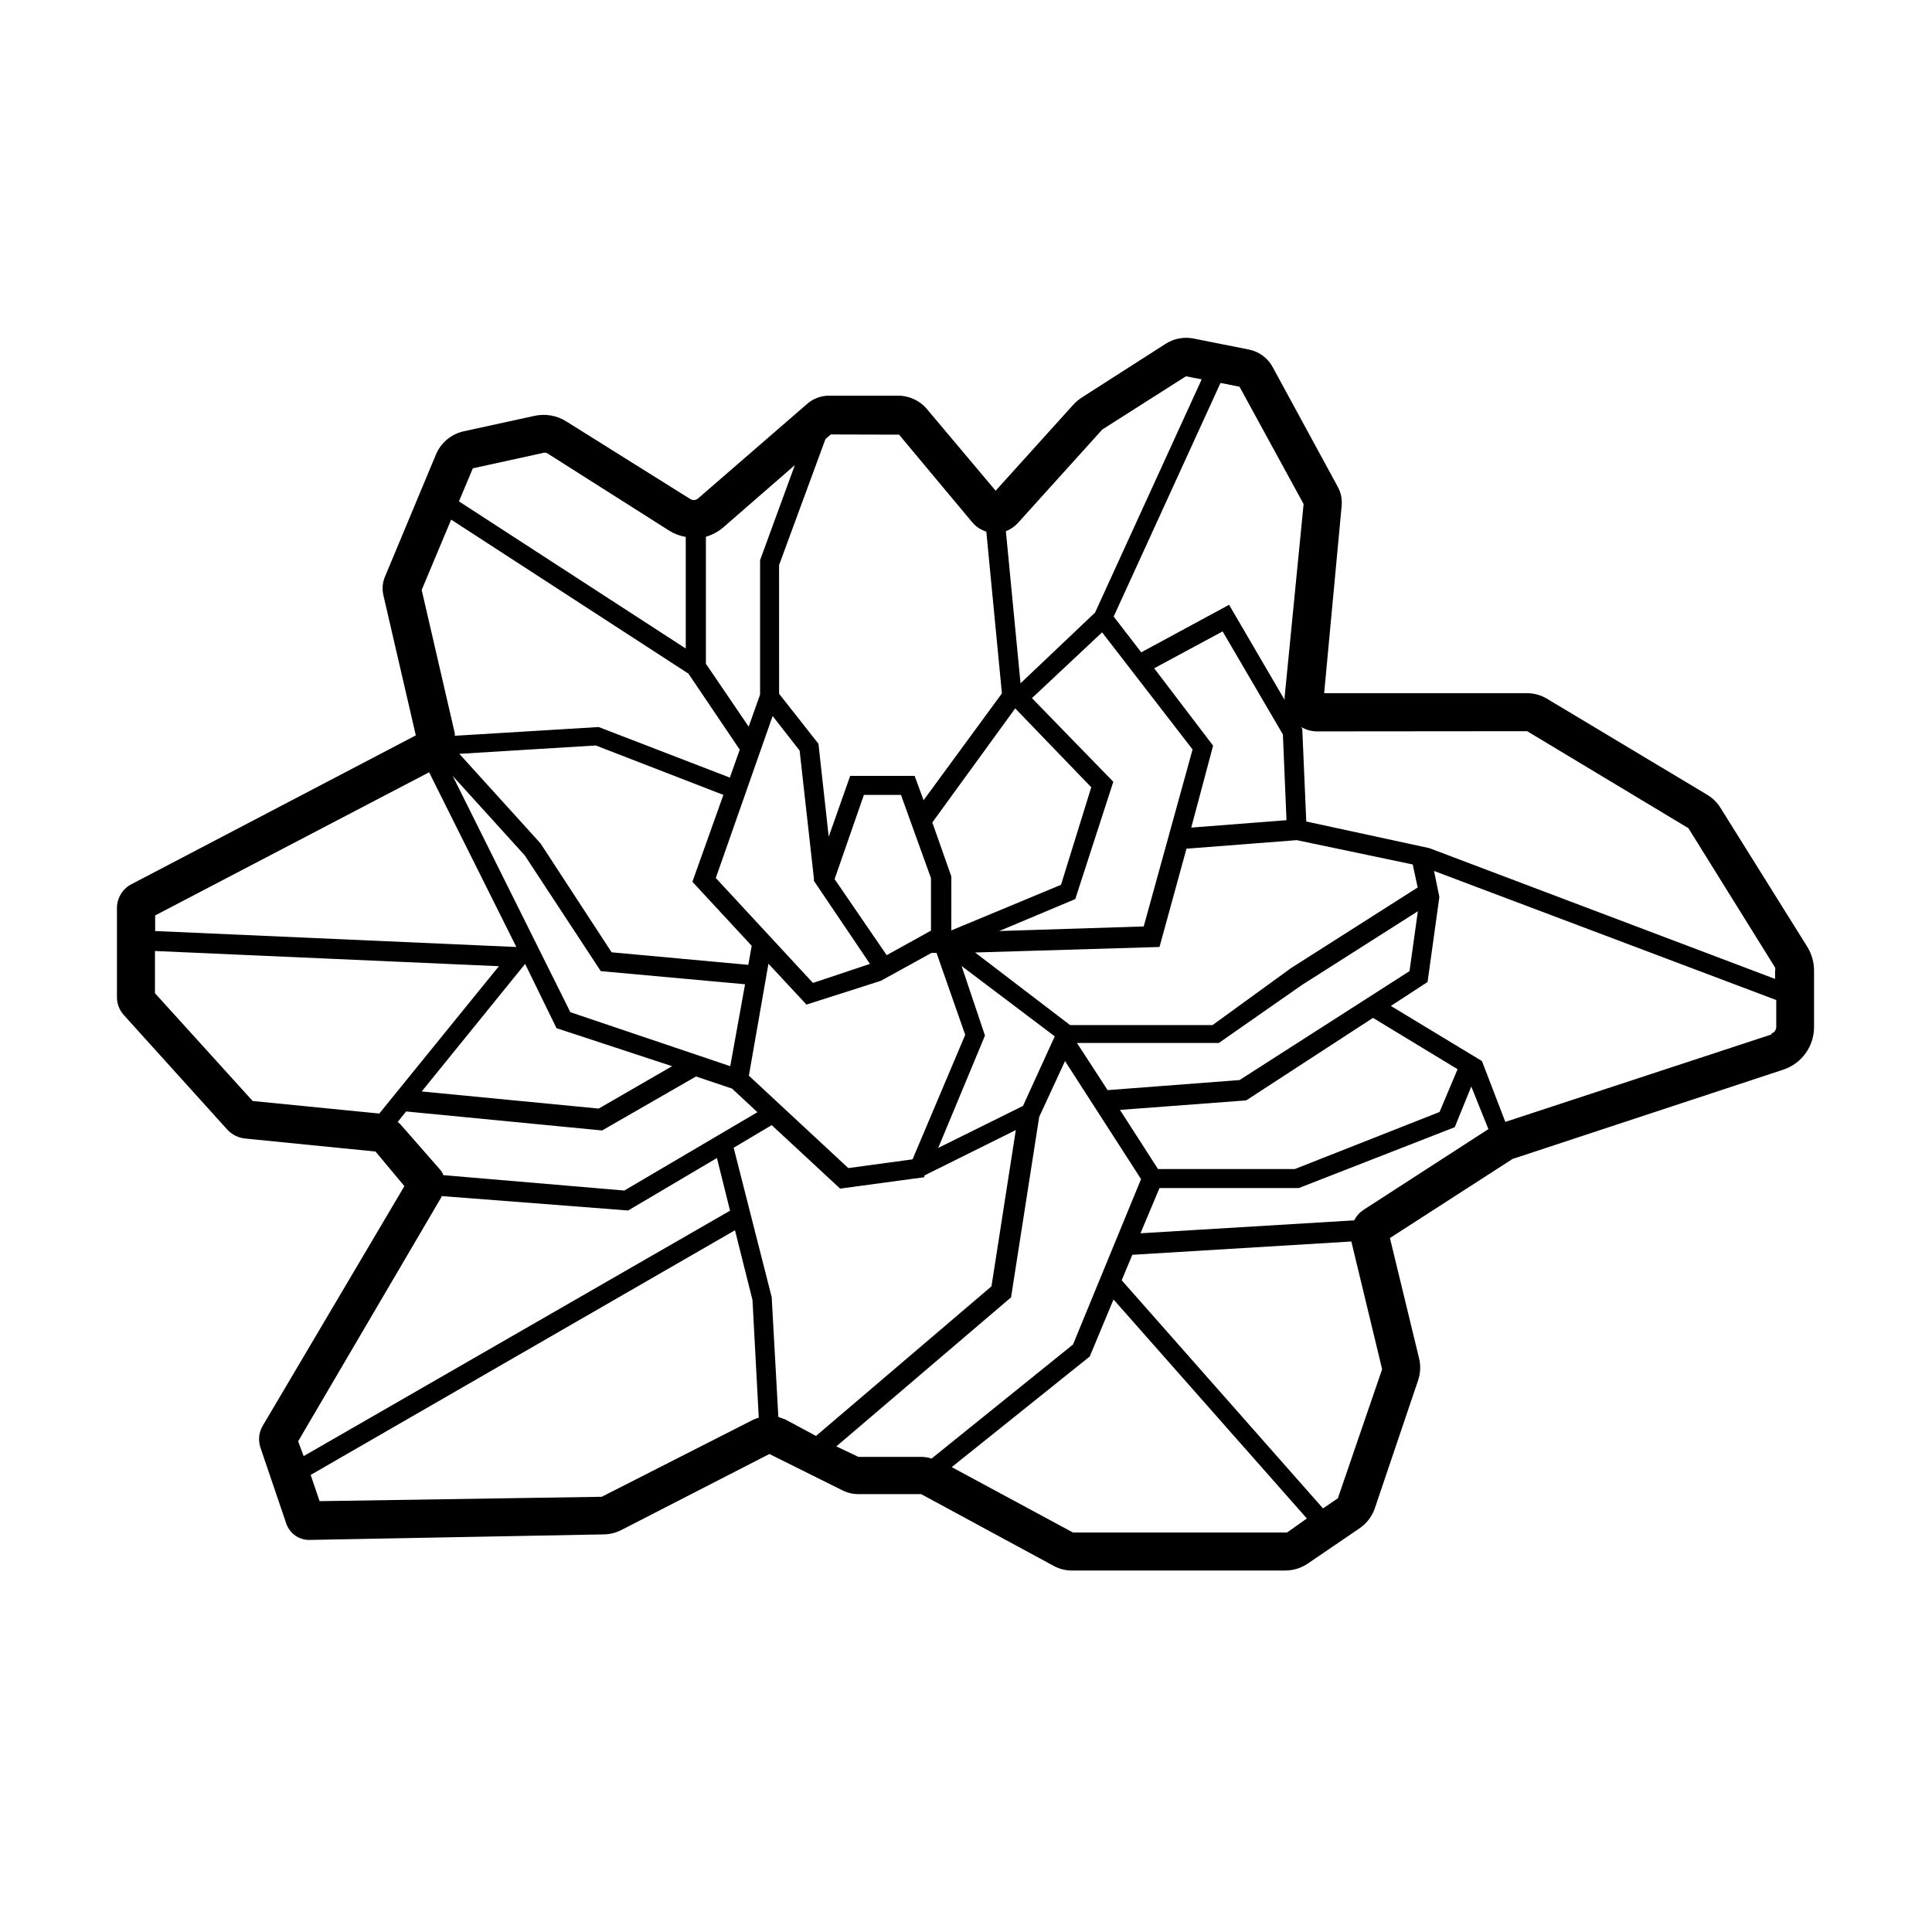 <?xml version="1.0" encoding="UTF-8"?>
<!-- Uploaded to: ICON Repo, www.svgrepo.com, Generator: ICON Repo Mixer Tools -->
<svg fill="#000000" width="800px" height="800px" version="1.1" viewBox="144 144 512 512" xmlns="http://www.w3.org/2000/svg">
 <path d="m622.98 394.96-22.973-36.777c-0.875-1.445-2.086-2.656-3.527-3.527l-42.523-25.492c-1.523-0.914-3.258-1.418-5.035-1.461h-54.008l4.637-49.625h-0.004c0.184-1.742-0.168-3.5-1.008-5.039l-17.23-31.691c-1.309-2.481-3.688-4.227-6.449-4.734l-14.406-2.871c-2.625-0.562-5.363-0.055-7.609 1.41l-22.016 14.105c-0.867 0.555-1.664 1.215-2.367 1.965l-20.605 22.824-17.938-21.312c-1.879-2.41-4.75-3.836-7.809-3.879h-18.34c-2.121-0.016-4.18 0.734-5.793 2.117l-29.07 25.191c-0.625 0.469-1.488 0.469-2.113 0l-32.598-20.406c-2.578-1.668-5.727-2.215-8.715-1.512l-18.488 4.031h-0.004c-3.394 0.719-6.207 3.078-7.508 6.297l-13.453 32.242h0.004c-0.68 1.594-0.82 3.363-0.402 5.039l8.566 37.031-75.57 39.551-0.004-0.004c-2.312 1.312-3.711 3.793-3.629 6.449v23.48c0.023 1.711 0.668 3.359 1.816 4.633l27.305 30.23c1.285 1.465 3.094 2.371 5.039 2.519l34.359 3.426 7.656 9.168-37.582 63.582c-1.004 1.746-1.203 3.836-0.555 5.742l6.852 20.152c0.918 2.621 3.422 4.352 6.195 4.281l77.789-1.461c1.664 0 3.305-0.398 4.785-1.156l39.246-20.152 19.246 9.574v-0.004c1.352 0.711 2.859 1.074 4.387 1.059h16.574l35.266 19.094c1.43 0.754 3.019 1.148 4.637 1.16h56.578c2.18-0.004 4.305-0.672 6.094-1.914l13.453-9.168v-0.004c1.848-1.215 3.273-2.977 4.082-5.035l11.539-34.109h-0.004c0.703-1.957 0.809-4.078 0.301-6.098l-7.707-31.789 32.496-20.957 71.793-23.68c4.852-1.625 8.117-6.172 8.109-11.285v-14.812c0.027-2.258-0.582-4.473-1.762-6.398zm-74.262-57.184 42.723 25.695 22.973 36.93c0.082 0.312 0.082 0.641 0 0.957v2.066l-91.641-34.664-32.598-7.055-1.059-24.535-0.301-0.504c1.238 0.734 2.644 1.133 4.082 1.16zm-14.812 94.164 4.535 11.285-33.102 21.41c-1.051 0.691-1.902 1.648-2.469 2.773l-56.629 3.426 5.039-11.992h36.93l41.312-16.121zm-8.414 6.75-38.34 15.113h-36.273l-10.078-15.668 33.453-2.519 33.605-21.867 22.418 13.602zm-53-8.465-34.965 2.672-8.113-12.496h37.586l22.02-15.367 30.73-19.547-2.215 15.871zm-120.41 89.93-1.812-0.656-1.762-31.738-10.078-39.598 10.078-5.996 18.137 16.828 22.32-3.023v-0.453l24.234-12.043-6.449 41.414-46.5 39.648zm-14.559-93.605-42.371-14.309-31.188-62.625 19.094 21.059 20.152 30.684 38.238 3.477zm-46.047-10.078 30.633 10.078-19.445 11.234-46.906-4.535 27.406-33.805zm57.281-82.727 7.152 9.168 3.781 33.859v0.656l14.863 22.016-15.113 5.039-25.746-27.809zm64.285-2.016 20.152 20.906-8.012 25.848-29.07 12.09 0.004-14.305-5.039-14.309zm23.023-20.152 23.98 31.035-12.949 46.906-38.289 1.211 20.152-8.465 10.078-31.086-21.562-22.168zm82.324 61.516 1.309 6.098-33.555 21.359-20.809 15.113-37.734 0.004-25.191-19.246 48.871-1.461 7.152-26.047 29.223-2.266zm-58.695-9.773 5.793-21.715-15.617-20.504 18.137-9.773 15.973 27.305 0.957 22.723zm-68.973 13.402v13.906l-11.738 6.5-13.805-20.152 7.762-22.32h9.824zm-63.227 0.957 15.719 16.977-0.906 5.039-36.223-3.324-18.844-28.867-21.512-23.73 36.172-2.215 33.805 13.098zm20.152 21.715 10.078 10.832 19.699-6.297 13.453-7.406h1.309l7.609 21.715-13.957 33-17.027 2.316-26.348-24.484zm67.461 37.684-22.469 11.133 12.391-29.773-6.195-18.438 24.688 18.641zm74.363-159.5-5.039 51.238v0.652l-14.711-25.191-23.277 12.594-7.305-9.473 28.312-61.918 5.039 1.008zm-53.355-19.75 22.168-14.105 4.18 0.805-28.262 61.816-19.75 18.742-3.879-40.305c1.184-0.465 2.25-1.188 3.125-2.117zm-53.855 1.359 19.398 23.227h-0.004c0.98 1.16 2.277 2.019 3.731 2.469l4.133 42.875-20.758 28.312-2.371-6.449h-17.078l-5.691 16.121-2.719-24.637-10.43-13.25-0.004-34.105 12.293-33.402 1.41-1.211zm-27.609 8.062-9.219 25.191v35.621l-3.023 8.516-11.336-16.676v-33.66c1.664-0.48 3.207-1.305 4.535-2.418zm-85.344 0.855 18.438-4.031c0.387-0.152 0.82-0.152 1.207 0l32.395 20.555h0.004c1.336 0.84 2.824 1.406 4.383 1.664v29.574l-60.105-38.996zm-5.742 13.602 62.875 40.809 13.602 20.152-2.621 7.406-34.762-13.402-38.137 2.316-0.004 0.004c0.023-0.234 0.023-0.473 0-0.707l-8.766-37.938zm-5.848 66.957 23.125 46.301-95.723-4.231v-4.133zm-72.648 58.543v-11.184l91.141 4.031-31.691 39.047-33.555-3.324zm65.496 35.266c-0.348-0.422-0.738-0.809-1.16-1.156l2.215-2.769 51.941 5.039 24.887-14.309 9.574 3.223 6.699 6.246-35.266 20.758-47.961-4.082c-0.203-0.559-0.508-1.07-0.906-1.512zm10.43 18.742v-0.25l49.473 3.828 23.527-13.906 3.477 13.957-113 65.039-1.461-3.93zm42.473 79.449-74.77 1.16-2.367-6.953 112.45-64.84 4.637 18.488 1.664 31.188h-0.004c-0.484 0.125-0.957 0.293-1.41 0.504zm62.172-13.352 46.301-39.5 7.457-47.812 6.844-14.809 20.152 31.285-18.035 43.832-37.484 30.23c-0.891-0.301-1.828-0.453-2.769-0.453h-16.625zm118.95 22.824h-56.227l-32.145-17.332 36.578-29.32 6.297-15.113 51.238 58.039-5.039 3.578c-0.207 0.137-0.461 0.191-0.703 0.148zm13.953-9.066-3.93 2.672-53.352-60.457 2.82-6.75 58.039-3.527 8.16 33.855zm114.92-122.93-70.535 23.176-6.195-16.125-24.133-14.609 9.723-6.348 3.125-22.52-1.41-6.902 90.688 34.207v7.207c-0.043 0.758-0.539 1.414-1.262 1.66z"/>
</svg>